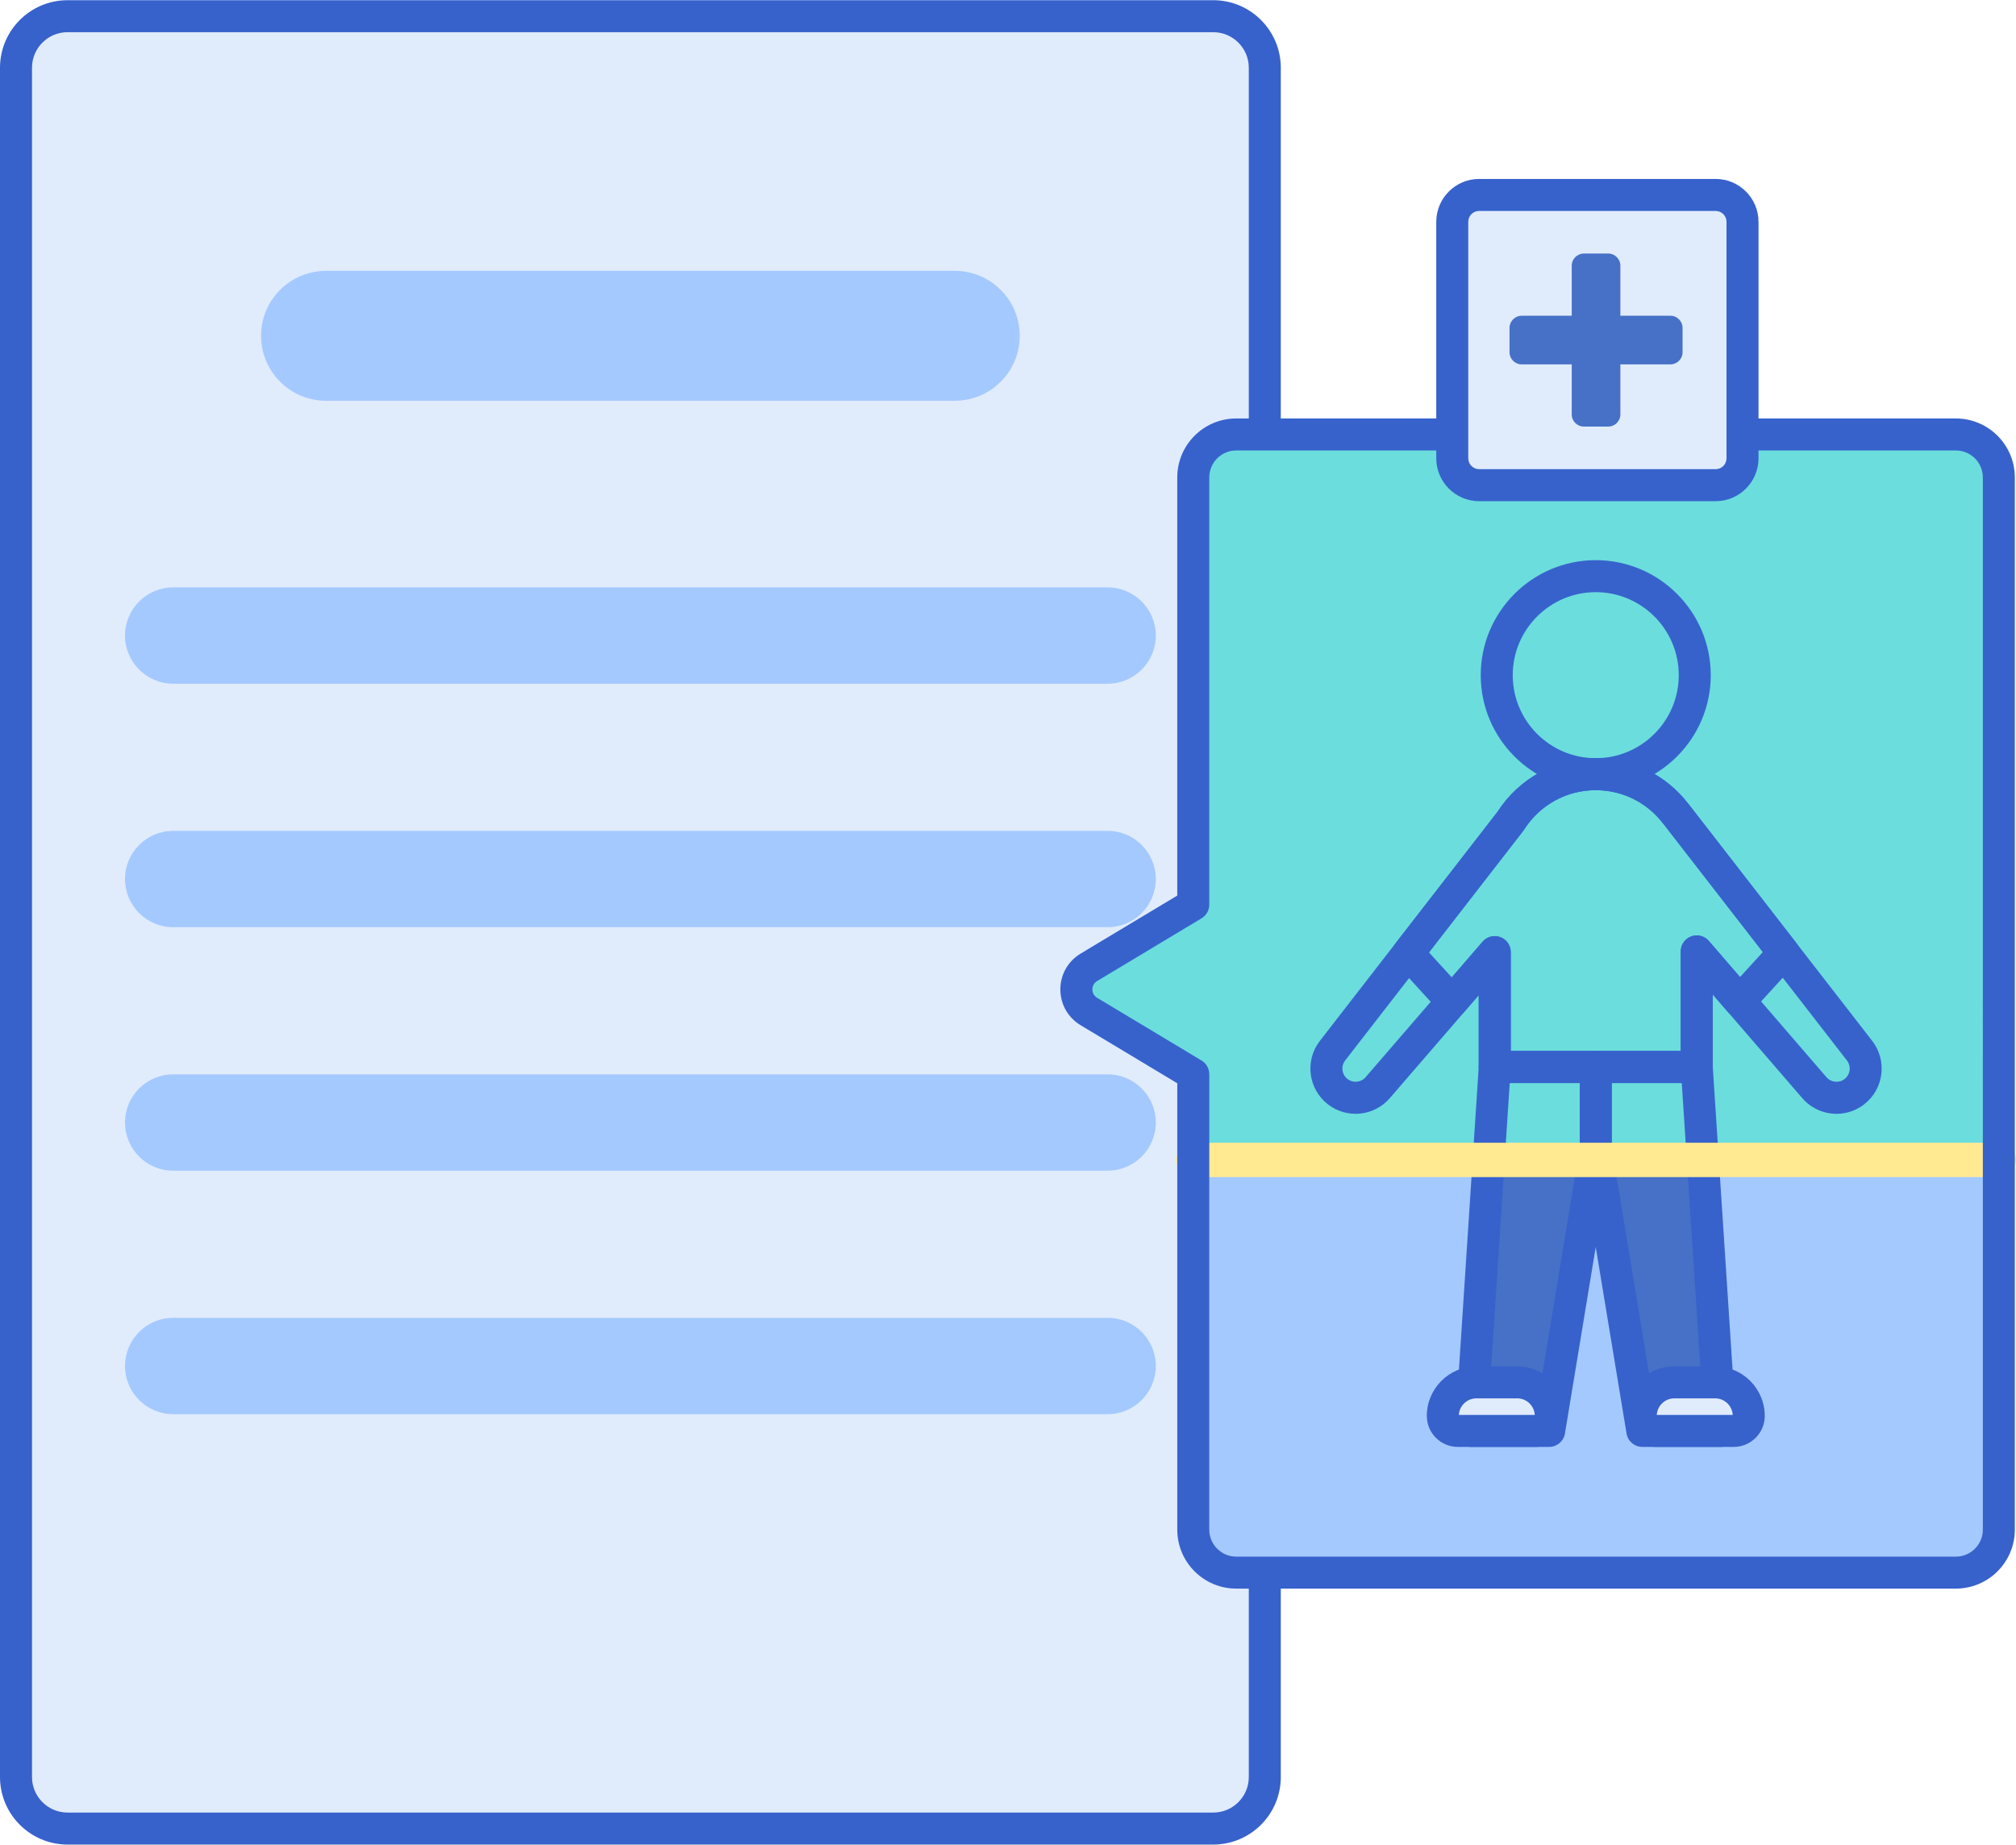 <?xml version="1.0" encoding="UTF-8"?><svg xmlns="http://www.w3.org/2000/svg" xmlns:xlink="http://www.w3.org/1999/xlink" height="230.6" preserveAspectRatio="xMidYMid meet" version="1.0" viewBox="1.0 12.7 252.0 230.6" width="252.0" zoomAndPan="magnify"><g><g id="change1_1"><path d="M152.659,241.277H9.442c-3.558,0-6.442-2.884-6.442-6.442V21.166c0-3.558,2.884-6.442,6.442-6.442h143.217 c3.558,0,6.442,2.884,6.442,6.442v213.668C159.101,238.392,156.217,241.277,152.659,241.277z" fill="#E0EBFC"/></g><g id="change2_3"><path d="M120.347,62.797H41.754c-4.484,0-8.119-3.635-8.119-8.119v0c0-4.484,3.635-8.119,8.119-8.119h78.593 c4.484,0,8.119,3.635,8.119,8.119v0C128.466,59.162,124.831,62.797,120.347,62.797z" fill="#A4C9FF"/></g><g id="change2_2"><path d="M139.453,98.167H22.649c-3.325,0-6.021-2.696-6.021-6.021v0c0-3.325,2.696-6.021,6.021-6.021h116.804 c3.325,0,6.021,2.696,6.021,6.021v0C145.473,95.472,142.778,98.167,139.453,98.167z" fill="#A4C9FF"/></g><g id="change2_6"><path d="M139.453,128.603H22.649c-3.325,0-6.021-2.696-6.021-6.021v0c0-3.325,2.696-6.021,6.021-6.021h116.804 c3.325,0,6.021,2.696,6.021,6.021v0C145.473,125.908,142.778,128.603,139.453,128.603z" fill="#A4C9FF"/></g><g id="change2_4"><path d="M139.453,159.039H22.649c-3.325,0-6.021-2.696-6.021-6.021v0c0-3.325,2.696-6.021,6.021-6.021h116.804 c3.325,0,6.021,2.696,6.021,6.021v0C145.473,156.344,142.778,159.039,139.453,159.039z" fill="#A4C9FF"/></g><g id="change2_5"><path d="M139.453,189.475H22.649c-3.325,0-6.021-2.696-6.021-6.021v0c0-3.325,2.696-6.021,6.021-6.021h116.804 c3.325,0,6.021,2.696,6.021,6.021v0C145.473,186.78,142.778,189.475,139.453,189.475z" fill="#A4C9FF"/></g><g id="change3_3"><path d="M152.659,243.276H9.442c-4.655,0-8.442-3.787-8.442-8.442V21.166c0-4.655,3.787-8.442,8.442-8.442h143.216 c4.655,0,8.442,3.787,8.442,8.442v213.668C161.101,239.489,157.314,243.276,152.659,243.276z M9.442,16.724 C6.993,16.724,5,18.717,5,21.166v213.668c0,2.449,1.993,4.442,4.442,4.442h143.216c2.45,0,4.442-1.993,4.442-4.442V21.166 c0-2.449-1.993-4.442-4.442-4.442H9.442z" fill="#3762CC"/></g><g id="change2_1"><path d="M245.484,209.282h-89.956c-2.965,0-5.369-2.404-5.369-5.369V72.377c0-2.965,2.404-5.369,5.369-5.369 h89.956c2.965,0,5.369,2.404,5.369,5.369v131.536C250.852,206.878,248.449,209.282,245.484,209.282z" fill="#A4C9FF"/></g><g id="change4_2"><path d="M245.484,67.009h-89.956c-2.965,0-5.369,2.404-5.369,5.369v53.403l-13.051,7.838 c-2.084,1.251-2.084,4.271,0,5.523l13.051,7.838v10.715h100.693V72.377C250.852,69.412,248.449,67.009,245.484,67.009z" fill="#6BDDDD"/></g><g><g id="change5_1"><path d="M213.094 146.082L216.068 191.568 206.292 191.568 200.468 156.311 200.468 146.082z" fill="#4671C6"/></g><g id="change4_1"><path d="M213.094 146.082L200.468 146.082 200.468 156.311 200.696 157.695 213.853 157.695z" fill="#6BDDDD"/></g><g id="change5_3"><path d="M187.842 146.082L184.868 191.568 194.644 191.568 200.468 156.311 200.468 146.082z" fill="#4671C6"/></g><g id="change4_6"><path d="M187.083 157.695L200.239 157.695 200.468 156.311 200.468 146.082 187.842 146.082z" fill="#6BDDDD"/></g><g id="change4_4"><circle cx="200.468" cy="97.098" fill="#6BDDDD" r="12.376"/></g><g id="change4_5"><path d="M210.53,114.485l22.917,29.554c1.234,1.592,0.946,3.883-0.644,5.119h0 c-1.534,1.193-3.735,0.975-5.005-0.496l-22.693-26.286L210.53,114.485z" fill="#6BDDDD"/></g><g id="change4_7"><path d="M190.481,114.485l-22.917,29.554c-1.234,1.592-0.946,3.883,0.644,5.119l0,0 c1.534,1.193,3.735,0.975,5.005-0.496l22.693-26.286L190.481,114.485z" fill="#6BDDDD"/></g><g id="change4_3"><path d="M223.969,131.816l-13.439-17.331l-0.004,0.006c-2.305-3.043-5.947-5.017-10.058-5.017 c-4.487,0-8.418,2.348-10.657,5.875l-12.803,16.511l5.506,6.029l5.328-6.172v14.365h25.252V131.63l5.367,6.217L223.969,131.816z" fill="#6BDDDD"/></g><g id="change3_5"><path d="M194.644,193.568h-9.776c-0.553,0-1.082-0.229-1.459-0.633c-0.378-0.403-0.572-0.945-0.536-1.498 l2.975-45.486c0.069-1.052,0.942-1.869,1.996-1.869h12.625c1.104,0,2,0.896,2,2v10.229c0,0.109-0.009,0.218-0.027,0.326 l-5.824,35.257C196.458,192.86,195.622,193.568,194.644,193.568z M187.003,189.568h5.944l5.521-33.421v-8.065h-8.752 L187.003,189.568z" fill="#3762CC"/></g><g id="change3_6"><path d="M216.068,193.568h-9.776c-0.979,0-1.814-0.708-1.973-1.674l-5.824-35.257 c-0.018-0.108-0.027-0.217-0.027-0.326v-10.229c0-1.104,0.896-2,2-2h12.626c1.054,0,1.927,0.817,1.996,1.869l2.974,45.486 c0.036,0.553-0.158,1.095-0.536,1.498C217.149,193.339,216.621,193.568,216.068,193.568z M207.989,189.568h5.944l-2.712-41.486 h-8.752v8.065L207.989,189.568z" fill="#3762CC"/></g><g id="change1_3"><path d="M192.98,191.568h-9.755c-1.034,0-1.872-0.838-1.872-1.872l0,0c0-2.318,1.879-4.198,4.198-4.198h5.104 c2.318,0,4.198,1.879,4.198,4.198l0,0C194.852,190.73,194.014,191.568,192.98,191.568z" fill="#E0EBFC"/></g><g id="change1_2"><path d="M217.722,191.568h-9.755c-1.034,0-1.872-0.838-1.872-1.872l0,0c0-2.318,1.879-4.198,4.198-4.198h5.104 c2.318,0,4.198,1.879,4.198,4.198l0,0C219.594,190.73,218.755,191.568,217.722,191.568z" fill="#E0EBFC"/></g><g id="change3_8"><path d="M192.98,193.568h-9.756c-2.135,0-3.872-1.737-3.872-3.872c0-3.417,2.78-6.197,6.197-6.197h5.104 c3.417,0,6.197,2.78,6.197,6.197C196.852,191.831,195.115,193.568,192.98,193.568z M183.356,189.568h9.491 c-0.066-1.152-1.025-2.069-2.193-2.069h-5.104C184.381,187.499,183.423,188.416,183.356,189.568z" fill="#3762CC"/></g><g id="change3_2"><path d="M217.722,193.568h-9.755c-2.135,0-3.872-1.737-3.872-3.872c0-3.417,2.78-6.197,6.198-6.197h5.104 c3.417,0,6.198,2.78,6.198,6.197C221.594,191.831,219.857,193.568,217.722,193.568z M208.098,189.568h9.492 c-0.066-1.152-1.025-2.069-2.194-2.069h-5.104C209.123,187.499,208.165,188.416,208.098,189.568z" fill="#3762CC"/></g><g id="change3_9"><path d="M200.468,111.475c-7.927,0-14.376-6.449-14.376-14.376c0-7.928,6.449-14.377,14.376-14.377 s14.376,6.449,14.376,14.377C214.844,105.025,208.395,111.475,200.468,111.475z M200.468,86.722 c-5.721,0-10.376,4.655-10.376,10.377s4.655,10.376,10.376,10.376s10.376-4.654,10.376-10.376S206.189,86.722,200.468,86.722z" fill="#3762CC"/></g><g id="change3_1"><path d="M230.564,151.93c-1.589,0-3.165-0.669-4.28-1.961l-11.19-12.962v9.075c0,1.104-0.896,2-2,2h-25.252 c-1.104,0-2-0.896-2-2v-8.987l-11.115,12.874c-1.968,2.279-5.371,2.618-7.748,0.768c-2.456-1.909-2.902-5.464-0.996-7.923 l22.191-28.619c2.711-4.21,7.299-6.721,12.292-6.721c4.549,0,8.747,2.064,11.545,5.67c0.034,0.037,0.067,0.076,0.098,0.116 l22.917,29.554c1.907,2.459,1.459,6.014-0.997,7.924C233.001,151.538,231.779,151.93,230.564,151.93z M213.093,129.63 c0.57,0,1.127,0.244,1.514,0.693l14.705,17.032c0.575,0.665,1.568,0.765,2.263,0.225c0.719-0.559,0.849-1.597,0.292-2.315l0,0 l-22.816-29.424c-0.042-0.045-0.081-0.093-0.119-0.142c-2.035-2.686-5.12-4.226-8.464-4.226c-3.649,0-7.001,1.85-8.968,4.947 c-0.034,0.053-0.07,0.104-0.108,0.153l-22.247,28.69c-0.557,0.719-0.427,1.757,0.291,2.314c0.695,0.541,1.688,0.442,2.264-0.224 l14.628-16.944c0.546-0.633,1.428-0.856,2.211-0.568c0.783,0.292,1.303,1.039,1.303,1.875v12.364h21.252V131.63 c0-0.836,0.52-1.583,1.303-1.875C212.624,129.671,212.86,129.63,213.093,129.63z" fill="#3762CC"/></g><g id="change3_4"><path d="M213.094,148.082h-25.252c-1.104,0-2-0.896-2-2v-8.987l-1.814,2.101 c-0.374,0.433-0.914,0.686-1.486,0.693c-0.556,0.028-1.119-0.229-1.504-0.651l-5.506-6.028c-0.657-0.719-0.7-1.805-0.104-2.574 l12.748-16.439c2.712-4.211,7.3-6.722,12.293-6.722c4.549,0,8.747,2.064,11.545,5.669c0.034,0.038,0.067,0.077,0.098,0.117 l13.438,17.33c0.596,0.77,0.553,1.855-0.104,2.574l-5.508,6.031c-0.379,0.415-0.915,0.651-1.477,0.651c-0.009,0-0.019,0-0.028,0 c-0.572-0.008-1.113-0.261-1.486-0.693l-1.853-2.146v9.074C215.094,147.187,214.198,148.082,213.094,148.082z M189.842,144.082 h21.252V131.63c0-0.836,0.52-1.583,1.303-1.875c0.783-0.288,1.666-0.064,2.211,0.568l3.895,4.512l2.854-3.125l-12.306-15.869 c-0.042-0.045-0.081-0.093-0.119-0.142c-2.035-2.686-5.12-4.226-8.464-4.226c-3.649,0-7.001,1.85-8.968,4.948 c-0.034,0.053-0.07,0.104-0.108,0.153l-11.771,15.18l2.852,3.122l3.856-4.466c0.546-0.633,1.428-0.856,2.211-0.568 c0.783,0.292,1.303,1.039,1.303,1.875V144.082z" fill="#3762CC"/></g></g><g><g id="change6_1"><path d="M250.853,159.842H150.159c-1.186,0-2.147-0.962-2.147-2.147c0-1.186,0.962-2.147,2.147-2.147h100.693 c1.186,0,2.147,0.962,2.147,2.147C253,158.881,252.038,159.842,250.853,159.842z" fill="#FFEA92"/></g></g><g id="change3_7"><path d="M245.484,211.281h-89.957c-4.063,0-7.368-3.306-7.368-7.368v-55.802l-12.081-7.255 c-1.586-0.953-2.533-2.627-2.533-4.477s0.947-3.523,2.532-4.476l12.082-7.256V72.377c0-4.063,3.305-7.368,7.368-7.368h89.957 c4.063,0,7.369,3.306,7.369,7.368v131.536C252.853,207.976,249.547,211.281,245.484,211.281z M155.527,69.009 c-1.857,0-3.368,1.511-3.368,3.368v53.403c0,0.702-0.368,1.354-0.97,1.715l-13.051,7.838c-0.535,0.321-0.592,0.839-0.592,1.047 s0.058,0.726,0.593,1.048l13.051,7.837c0.602,0.361,0.97,1.013,0.97,1.715v56.934c0,1.857,1.511,3.368,3.368,3.368h89.957 c1.857,0,3.369-1.511,3.369-3.368V72.377c0-1.857-1.511-3.368-3.369-3.368H155.527z" fill="#3762CC"/></g><g id="change1_4"><path d="M215.455,73.349h-29.563c-1.855,0-3.359-1.504-3.359-3.359V40.426c0-1.855,1.504-3.359,3.359-3.359h29.563 c1.855,0,3.359,1.504,3.359,3.359V69.99C218.815,71.845,217.311,73.349,215.455,73.349z" fill="#E0EBFC"/></g><g id="change5_2"><path d="M209.8,52.169h-6.255v-6.255c0-0.839-0.68-1.52-1.52-1.52h-3.039c-0.839,0-1.52,0.68-1.52,1.52v6.255 h-6.255c-0.839,0-1.52,0.68-1.52,1.52v3.039c0,0.839,0.68,1.52,1.52,1.52h6.255v6.255c0,0.839,0.68,1.52,1.52,1.52h3.039 c0.839,0,1.52-0.68,1.52-1.52v-6.255h6.255c0.839,0,1.52-0.68,1.52-1.52v-3.039C211.319,52.849,210.639,52.169,209.8,52.169z" fill="#4671C6"/></g><g id="change3_10"><path d="M215.455,75.349h-29.563c-2.955,0-5.359-2.404-5.359-5.359V40.427c0-2.955,2.404-5.359,5.359-5.359h29.563 c2.955,0,5.359,2.404,5.359,5.359v29.563C220.814,72.944,218.41,75.349,215.455,75.349z M185.892,39.067 c-0.75,0-1.359,0.609-1.359,1.359v29.563c0,0.75,0.61,1.359,1.359,1.359h29.563c0.75,0,1.359-0.609,1.359-1.359V40.427 c0-0.75-0.61-1.359-1.359-1.359H185.892z" fill="#3762CC"/></g></g></svg>